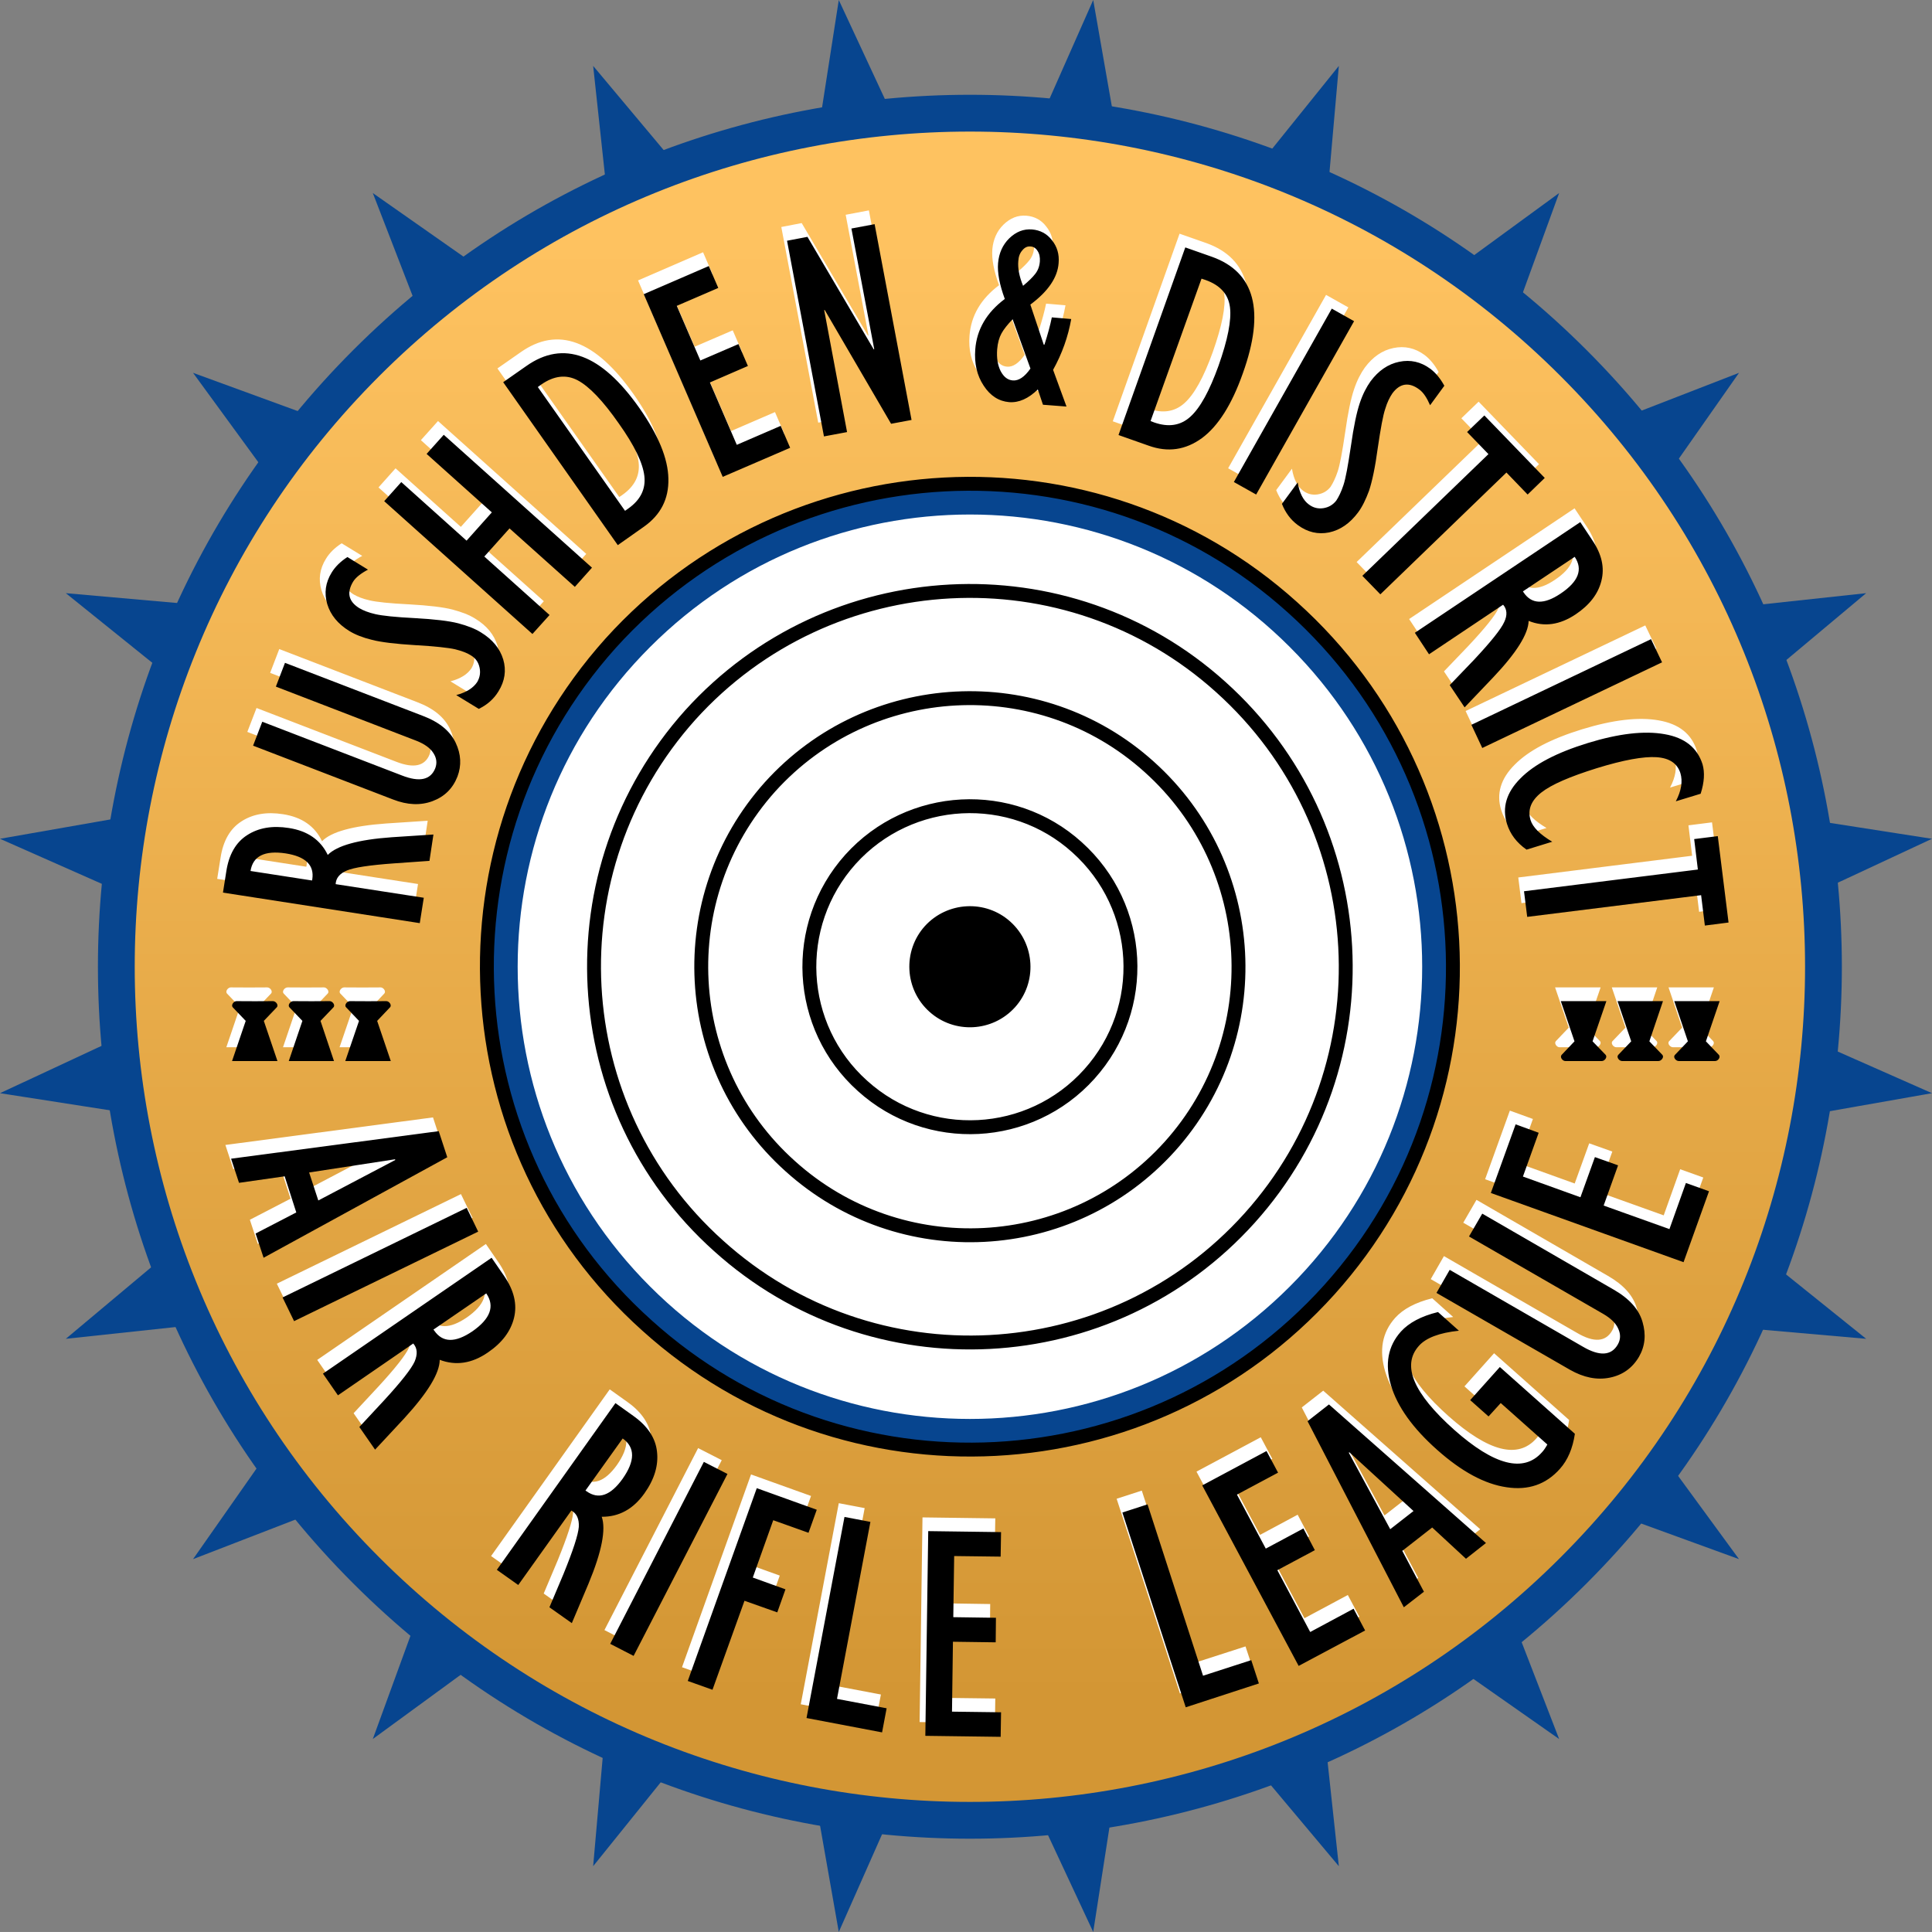 <?xml version="1.0" standalone="no"?>
<!DOCTYPE svg PUBLIC "-//W3C//DTD SVG 1.1//EN" "http://www.w3.org/Graphics/SVG/1.1/DTD/svg11.dtd">
<!--Generator: Xara Designer (www.xara.com), SVG filter version: 6.6.0.9-->
<svg fill="none" fill-rule="evenodd" stroke="black" stroke-width="0.501" stroke-linejoin="bevel" stroke-miterlimit="10" font-family="Times New Roman" font-size="16" style="font-variant-ligatures:none" xmlns:xlink="http://www.w3.org/1999/xlink" xmlns="http://www.w3.org/2000/svg" version="1.1" overflow="visible" width="570.058pt" height="570.05pt" viewBox="0 -570.05 570.058 570.05">
 <rect x="0" y="-570.05" width="570.058" height="570.05" fill="#808080" stroke="none"/>
 <defs>
  <linearGradient id="LinearGradient" gradientUnits="userSpaceOnUse" x1="0" y1="0" x2="429.638" y2="0" gradientTransform="translate(736.023 498.489) rotate(-90)">
   <stop offset="0" stop-color="#fec260"/>
   <stop offset="1" stop-color="#d39634"/>
  </linearGradient>
  <style type="text/css">@import url('https://themes.googleusercontent.com/fonts/css?family=Open Sans:400,600');</style>
 </defs>
 <g id="Layer 1" transform="scale(1 -1)">
  <g id="Group" stroke-linejoin="miter" stroke-linecap="round" stroke="none" stroke-width="3.106" fill="#07458f">
   <path d="M 330.842,522.8 L 330.807,522.974 C 321.65,524.568 312.451,525.666 303.157,526.209 L 303.052,525.958 L 322.565,570.05 L 330.842,522.8 Z M 239.984,521.791 L 247.492,570.05 L 268.135,525.708 L 268.101,525.829 C 258.686,525.018 249.305,523.74 240.028,521.851 L 239.984,521.791 Z M 365.742,514.187 L 365.568,513.989 L 395.04,550.606 L 390.958,504.238 C 382.717,508.034 374.268,511.348 365.742,514.187 Z M 180.325,501.397 L 175.018,550.606 L 206.741,512.737 C 197.758,509.587 188.92,505.868 180.298,501.63 L 180.325,501.397 Z M 423.295,486.243 L 460.043,513.091 L 444.507,470.494 C 437.673,476.19 430.596,481.418 423.295,486.243 Z M 127.898,466.842 L 109.999,513.091 L 150.809,484.473 C 142.922,479.124 135.251,473.237 127.898,466.842 Z M 471.865,444.042 L 513.117,460.043 L 487.848,424.003 C 482.929,430.882 477.603,437.587 471.865,444.042 Z M 86.249,419.931 L 56.958,460.043 L 104.147,442.8 L 103.862,442.929 C 97.425,435.603 91.53,427.983 86.111,420.085 L 86.249,419.931 Z M 507.99,390.424 L 550.632,395.031 L 517.863,367.589 C 514.981,375.322 511.684,382.951 507.99,390.424 Z M 57.639,364.257 L 19.417,395.031 L 68.842,390.658 C 64.56,382.045 60.841,373.224 57.639,364.257 Z M 528.763,328.986 L 570.058,322.557 L 532.259,304.934 C 531.491,312.995 530.333,320.987 528.763,328.986 Z M 44.375,302.924 L 0,322.557 L 48.38,331.041 C 46.481,321.737 45.118,312.356 44.281,302.95 L 44.375,302.924 Z M 532.715,263.993 L 570.058,247.493 L 529.885,240.416 C 531.179,248.235 532.163,256.097 532.715,263.993 Z M 46.904,240.183 L 0,247.493 L 43.746,267.877 C 44.263,258.582 45.325,249.375 46.904,240.183 Z M 550.632,175.019 L 510.675,178.522 C 513.962,185.607 516.905,192.804 519.451,200.079 L 550.632,175.019 Z M 19.417,175.019 L 55.526,205.274 C 58.347,196.687 61.627,188.204 65.39,179.945 L 19.417,175.019 Z M 513.117,110.007 L 475.655,123.643 C 480.658,129.589 485.379,135.674 489.721,141.974 L 513.117,110.007 Z M 56.958,110.007 L 83.245,147.523 C 88.026,140.23 93.256,133.085 98.926,126.224 L 56.958,110.007 Z M 460.043,56.932 L 427.368,79.836 C 433.669,84.178 439.804,88.821 445.767,93.809 L 460.043,56.932 Z M 109.999,56.932 L 125.266,98.788 C 131.694,93.032 138.383,87.648 145.287,82.72 L 109.999,56.932 Z M 395.04,19.409 L 369.133,50.278 C 376.495,52.825 383.692,55.75 390.769,58.978 L 395.04,19.409 Z M 175.018,19.409 L 178.797,62.447 C 186.254,58.702 193.883,55.371 201.624,52.445 L 175.018,19.409 Z M 322.565,0 L 305.183,37.238 C 313.073,37.791 320.933,38.672 328.771,40 L 322.565,0 Z M 247.492,0 L 240.2,41.407 C 248.174,39.846 256.166,38.628 264.26,37.851 L 247.492,0 Z" marker-start="none" marker-end="none"/>
  </g>
  <g id="Group_1" stroke-linejoin="round" stroke-linecap="round" stroke="none" stroke-width="3.082" fill="#07458f">
   <ellipse rx="132.938" ry="132.938" transform="translate(288.045 284.878) rotate(135)"/>
  </g>
  <g id="Group_2" stroke-linejoin="miter" stroke-linecap="round" stroke="none" stroke-width="2.986" fill="#000000">
   <path d="M 390.337,180.653 C 447.874,238.129 447.874,331.48 390.337,388.974 C 332.835,446.476 239.501,446.476 181.99,388.974 C 124.498,331.48 124.498,238.129 181.99,180.653 C 239.501,123.117 332.835,123.117 390.337,180.653 Z" marker-start="none" marker-end="none"/>
  </g>
  <g id="Group_3" stroke-linejoin="round" stroke-linecap="round" stroke="none" stroke-width="3.875" fill="#ffffff">
   <ellipse rx="166.588" ry="166.588" transform="translate(286.172 284.801) rotate(135)"/>
  </g>
  <g id="Group_4" stroke-linejoin="miter" stroke-linecap="round" stroke="#07458f" stroke-width="10.857" fill="url(#LinearGradient)">
   <path d="M 108.064,106.684 C 9.744,204.982 9.744,364.638 108.064,462.925 C 206.371,561.23 366.018,561.23 464.296,462.925 C 562.61,364.638 562.61,204.982 464.296,106.684 C 366.018,8.371 206.371,8.371 108.064,106.684 Z M 384.4,186.6 C 438.613,240.804 438.613,328.814 384.4,382.993 C 330.203,437.224 242.177,437.224 187.989,382.993 C 133.757,328.814 133.757,240.804 187.989,186.6 C 242.177,132.394 330.203,132.394 384.4,186.6 Z" marker-start="none" marker-end="none"/>
  </g>
  <g id="Group_5" stroke-linejoin="miter" stroke-linecap="round" stroke="none" stroke-width="3.082" fill="#ffffff">
   <path d="M 312.995,454.156 L 306.047,454.692 L 304.529,459.206 C 301.75,456.496 298.944,455.245 296.062,455.443 C 293.034,455.701 290.496,457.298 288.545,460.327 C 286.561,463.321 285.757,466.886 286.069,470.995 C 286.51,476.914 289.442,481.894 294.784,485.898 C 293.223,490.161 292.575,493.656 292.8,496.469 C 293.059,499.386 294.13,501.855 296.096,503.779 C 298.091,505.712 300.318,506.61 302.854,506.402 C 305.21,506.204 307.221,505.169 308.688,503.236 C 310.225,501.345 310.897,499.076 310.664,496.469 C 310.354,492.198 307.557,488.134 302.32,484.242 L 306.281,472.409 L 306.47,472.409 C 307.479,475.508 308.196,478.2 308.662,480.461 L 314.384,479.969 C 313.469,474.782 311.701,469.777 309.033,464.987 L 312.995,454.156 Z M 302.353,465.368 L 297.098,479.9 C 295.613,478.356 294.508,476.991 293.802,475.74 C 293.128,474.524 292.689,472.945 292.542,471.019 C 292.335,468.474 292.689,466.359 293.542,464.624 C 294.466,462.89 295.631,461.967 297.132,461.863 C 298.875,461.709 300.61,462.882 302.353,465.368 Z M 303.752,493.285 C 304.555,494.287 305.012,495.495 305.123,496.961 C 305.201,498.188 305.012,499.232 304.468,500.034 C 303.95,500.898 303.268,501.345 302.371,501.381 C 301.456,501.475 300.654,501.096 299.955,500.259 C 299.247,499.464 298.85,498.395 298.772,497.083 C 298.583,494.95 299.057,492.517 300.18,489.764 C 301.801,491.127 302.983,492.285 303.752,493.285 Z M 337.211,442.61 L 328.339,445.743 L 348.042,501.096 L 355.938,498.326 C 368.581,493.794 371.627,482.333 365.016,463.943 C 361.772,454.726 357.715,448.357 352.952,444.846 C 348.128,441.323 342.924,440.555 337.211,442.61 Z M 349.534,451.145 C 352.426,453.751 355.169,458.765 357.828,466.136 C 360.581,473.912 361.72,479.659 361.219,483.498 C 360.719,487.305 358.345,489.946 354.047,491.49 L 352.831,491.888 L 337.797,449.876 L 338.85,449.471 C 343.096,447.97 346.67,448.547 349.534,451.145 Z M 241.425,445.345 L 248.243,446.605 L 241.494,482.618 L 241.667,482.627 L 261.232,449.065 L 267.282,450.195 L 256.373,507.974 L 249.53,506.679 L 256.252,471.072 L 256.105,471.019 L 236.55,504.229 L 230.534,503.071 L 241.425,445.345 Z M 211.557,433.409 L 231.458,441.98 L 228.67,448.46 L 215.708,442.86 L 207.767,461.259 L 218.997,466.127 L 216.2,472.582 L 204.955,467.741 L 197.999,483.87 L 210.245,489.143 L 207.449,495.616 L 188.265,487.305 L 211.557,433.409 Z M 368.951,428.197 L 397.845,479.347 L 391.27,483.041 L 362.375,431.882 L 368.951,428.197 Z M 180.583,413.268 L 146.772,461.337 L 153.597,466.1 C 164.575,473.85 175.664,469.725 186.936,453.751 C 192.545,445.777 195.418,438.82 195.513,432.875 C 195.66,426.885 193.235,422.173 188.281,418.679 L 180.583,413.268 Z M 182.723,423.391 L 183.638,424.021 C 187.306,426.6 188.878,429.802 188.428,433.679 C 187.98,437.535 185.495,442.697 180.919,449.126 C 176.225,455.839 172.17,460.103 168.717,461.916 C 165.343,463.667 161.796,463.252 158.042,460.665 L 156.997,459.912 L 182.723,423.391 Z M 399.01,422.899 C 400.244,424.538 401.297,426.713 402.272,429.337 C 403.152,432.004 404.067,436.188 404.835,441.936 C 405.681,447.676 406.363,451.533 407.035,453.457 C 407.614,455.408 408.382,456.935 409.142,458.057 C 411.377,461.061 414.078,461.458 417.098,459.171 C 418.28,458.316 419.3,456.772 420.275,454.546 L 424.477,460.284 C 423.304,462.442 421.905,464.125 420.309,465.323 C 417.521,467.361 414.459,468.051 411.17,467.361 C 407.881,466.704 405.025,464.729 402.695,461.578 C 401.53,459.939 400.408,457.833 399.52,455.149 C 398.613,452.491 397.734,448.331 396.912,442.506 C 396.05,436.681 395.351,432.875 394.695,430.933 C 394.057,429 393.314,427.515 392.599,426.402 C 391.631,425.159 390.354,424.418 388.784,424.168 C 387.221,423.934 385.814,424.28 384.538,425.219 C 382.837,426.462 381.724,428.637 381.207,431.753 L 376.555,425.435 C 377.582,422.812 379.152,420.706 381.24,419.178 C 384.124,417.047 387.213,416.357 390.466,417.014 C 393.797,417.72 396.612,419.688 399.01,422.899 Z M 405.594,398.743 L 442.799,434.679 L 449.056,428.197 L 454.104,433.091 L 436.283,451.533 L 431.191,446.632 L 437.492,440.107 L 400.288,404.214 L 405.594,398.743 Z M 430.449,365.38 L 426.056,371.946 L 433.255,379.464 C 438.199,384.737 441.202,388.465 442.142,390.562 C 443.111,392.591 442.988,394.35 441.815,395.688 L 419.964,381.06 L 415.778,387.395 L 464.59,420.06 L 468.111,414.769 C 470.934,410.574 471.814,406.615 470.803,402.713 C 469.863,398.839 467.282,395.568 463.209,392.831 C 458.549,389.716 453.94,389.061 449.35,390.916 C 449.245,387.075 445.776,381.517 438.967,374.329 L 430.449,365.38 Z M 458.765,398.95 C 464.055,402.489 465.445,406.096 462.933,409.815 L 447.667,399.607 L 447.865,399.313 C 450.238,395.793 453.871,395.662 458.765,398.95 Z M 155.418,387.05 L 160.458,392.651 L 141.214,409.884 L 148.644,418.205 L 167.924,400.943 L 172.981,406.615 L 129.243,445.819 L 124.186,440.176 L 143.432,422.917 L 135.974,414.589 L 116.713,431.866 L 111.681,426.23 L 155.418,387.05 Z M 145.398,370.143 C 147.271,373.147 147.747,376.322 146.779,379.533 C 145.821,382.751 143.639,385.445 140.194,387.525 C 138.468,388.611 136.242,389.466 133.525,390.19 C 130.797,390.898 126.568,391.399 120.761,391.727 C 114.927,392.012 111.068,392.426 109.04,392.909 C 107.073,393.35 105.501,393.971 104.319,394.67 C 101.126,396.663 100.549,399.235 102.499,402.489 C 103.292,403.731 104.751,404.896 106.884,406.027 L 100.807,409.746 C 98.727,408.401 97.2,406.864 96.182,405.19 C 94.325,402.204 93.911,399.115 94.853,395.877 C 95.837,392.651 98.011,390.001 101.368,387.921 C 103.085,386.868 105.321,385.988 108.048,385.323 C 110.732,384.624 114.996,384.107 120.872,383.744 C 126.715,383.408 130.581,382.984 132.574,382.544 C 134.507,382.053 136.113,381.475 137.201,380.767 C 138.582,379.947 139.426,378.798 139.78,377.255 C 140.143,375.71 139.927,374.286 139.134,372.904 C 137.976,371.127 135.941,369.815 132.911,369.014 L 139.573,364.939 C 142.102,366.173 144.053,367.9 145.398,370.143 Z M 435.671,353.402 L 488.728,378.687 L 485.457,385.514 L 432.451,360.254 L 435.671,353.402 Z M 125.903,337.712 C 129.468,339.033 131.902,341.458 133.282,344.96 C 134.507,348.223 134.36,351.572 132.757,354.972 C 131.125,358.39 127.983,361.013 123.108,362.868 L 82.399,378.54 L 79.707,371.515 L 121.226,355.515 C 123.582,354.575 125.23,353.402 126.172,351.926 C 127.13,350.458 127.31,348.982 126.749,347.454 C 125.395,344.021 122.133,343.252 116.911,345.288 L 75.694,361.151 L 72.975,354.092 L 114.27,338.211 C 118.517,336.563 122.382,336.408 125.903,337.712 Z M 448.736,323.412 L 456.313,325.741 C 452.706,327.881 450.557,330.039 449.911,332.119 C 448.978,335.149 450.065,337.85 453.078,340.266 C 456.115,342.647 461.569,344.987 469.44,347.437 C 477.371,349.888 483.275,350.941 487.045,350.692 C 490.877,350.449 493.215,348.879 494.121,345.978 C 494.856,343.562 494.398,340.774 492.767,337.668 L 500.094,339.903 C 501.189,343.321 501.345,346.194 500.655,348.585 C 499.136,353.471 495.426,356.448 489.445,357.492 C 483.482,358.553 475.938,357.664 466.808,354.867 C 457.651,352.046 451.04,348.603 446.925,344.417 C 442.799,340.309 441.452,335.822 442.955,331.005 C 443.895,328.003 445.776,325.474 448.736,323.412 Z M 122.166,301.724 L 64.086,310.733 L 65.079,316.974 C 65.838,321.945 67.884,325.543 71.216,327.674 C 74.563,329.858 78.68,330.575 83.521,329.807 C 89.052,328.952 92.885,326.294 95.017,321.84 C 97.726,324.61 104.009,326.354 113.898,327.071 L 126.197,327.881 L 125.032,320.098 L 114.633,319.373 C 107.34,318.854 102.715,318.139 100.643,317.257 C 98.503,316.351 97.416,314.988 97.347,313.229 L 123.34,309.214 L 122.166,301.724 Z M 90.373,314.316 L 90.451,314.634 C 91.09,318.847 88.484,321.383 82.624,322.307 C 76.375,323.247 72.924,321.522 72.233,317.119 L 90.373,314.316 Z M 501.345,301.017 L 508.335,301.915 L 505.151,327.407 L 498.196,326.527 L 499.283,317.551 L 447.985,311.14 L 448.927,303.572 L 500.232,309.974 L 501.345,301.017 Z M 505.48,262.862 L 501.665,266.841 L 505.696,278.708 L 492.318,278.708 L 496.339,266.841 L 492.525,262.862 C 491.852,262.216 492.75,261.043 493.647,261.043 L 504.366,261.043 C 505.255,261.043 506.083,262.216 505.48,262.862 Z M 488.797,262.862 L 484.983,266.841 L 488.986,278.708 L 475.584,278.708 L 479.607,266.841 L 475.8,262.862 C 475.162,262.216 476.051,261.043 476.922,261.043 L 487.65,261.043 C 488.512,261.043 489.41,262.216 488.797,262.862 Z M 472.081,262.862 L 468.215,266.841 L 472.279,278.708 L 458.843,278.708 L 462.882,266.841 L 459.083,262.862 C 458.48,262.216 459.335,261.043 460.154,261.043 L 470.934,261.043 C 471.805,261.043 472.66,262.216 472.081,262.862 Z M 113.606,261.043 L 109.601,272.891 L 113.382,276.886 C 114.003,277.525 113.139,278.708 112.32,278.708 L 106.926,278.681 L 101.549,278.708 C 100.696,278.708 99.789,277.525 100.428,276.886 L 104.243,272.891 L 100.186,261.043 L 113.606,261.043 Z M 96.855,261.043 L 92.885,272.891 L 96.69,276.886 C 97.32,277.525 96.423,278.708 95.594,278.708 L 90.201,278.681 L 84.868,278.708 C 83.971,278.708 83.098,277.525 83.71,276.886 L 87.527,272.891 L 83.503,261.043 L 96.855,261.043 Z M 80.172,261.043 L 76.151,272.891 L 79.965,276.886 C 80.579,277.525 79.733,278.708 78.836,278.708 L 73.494,278.681 L 68.092,278.708 C 67.254,278.708 66.391,277.525 66.987,276.886 L 70.809,272.891 L 66.78,261.043 L 80.172,261.043 Z M 76.082,202.996 L 73.726,210.142 L 85.73,216.365 L 82.296,227.014 L 68.833,225.098 L 66.504,232.218 L 127.76,240.347 L 130.278,232.649 L 76.082,202.996 Z M 92.23,219.903 L 114.927,231.839 L 114.865,232.046 L 89.511,228.162 L 92.23,219.903 Z M 495.054,201.684 L 502.572,222.613 L 495.753,225.054 L 490.895,211.444 L 471.477,218.401 L 475.731,230.267 L 468.914,232.701 L 464.632,220.843 L 447.667,226.953 L 452.301,239.882 L 445.5,242.349 L 438.199,222.104 L 495.054,201.684 Z M 85.084,184.287 L 139.41,210.712 L 136.01,217.719 L 81.684,191.285 L 85.084,184.287 Z M 108.988,146.383 L 104.337,153.063 L 111.647,160.926 C 116.713,166.43 119.699,170.254 120.657,172.385 C 121.563,174.551 121.458,176.295 120.242,177.702 L 98.011,162.4 L 93.601,168.795 L 143.363,202.996 L 147.039,197.645 C 149.972,193.392 150.947,189.266 149.972,185.271 C 149.014,181.309 146.469,177.918 142.258,175.043 C 137.553,171.79 132.808,171.073 128.052,172.877 C 128.027,168.908 124.513,163.195 117.637,155.677 L 108.988,146.383 Z M 137.684,181.283 C 142.973,184.959 144.398,188.662 141.784,192.477 L 126.197,181.801 L 126.448,181.481 C 128.916,177.918 132.634,177.858 137.684,181.283 Z M 481.91,173.774 C 483.714,176.925 484.043,180.334 482.945,184.044 C 481.91,187.765 479.053,190.931 474.454,193.581 L 435.653,216.02 L 431.752,209.28 L 471.348,186.435 C 473.635,185.106 475.127,183.623 475.826,181.991 C 476.534,180.385 476.499,178.833 475.646,177.382 C 473.746,174.095 470.295,173.852 465.34,176.753 L 426.047,199.424 L 422.157,192.632 L 461.535,169.953 C 465.592,167.639 469.491,166.845 473.297,167.613 C 477.104,168.39 479.959,170.461 481.91,173.774 Z M 458.575,140.696 C 460.878,143.285 462.354,146.746 462.993,151.061 L 440.848,170.763 L 432.106,160.986 L 437.508,156.161 L 441.107,160.131 L 454.872,147.886 C 454.278,146.841 453.768,146.116 453.302,145.615 C 447.883,139.496 439.227,141.722 427.43,152.183 C 415.33,162.961 411.834,171.247 416.944,176.967 C 419.015,179.341 422.976,180.851 428.775,181.456 L 422.596,186.979 C 417.599,185.745 414,183.786 411.671,181.214 C 407.812,176.925 406.864,171.592 408.727,165.326 C 410.627,159.035 415.14,152.727 422.286,146.383 C 429.517,139.919 436.361,136.217 442.834,135.276 C 449.245,134.292 454.492,136.113 458.575,140.696 Z M 167.035,95.172 L 160.424,99.859 L 164.575,109.688 C 167.405,116.644 168.899,121.236 169.088,123.574 C 169.218,125.93 168.476,127.527 166.888,128.406 L 151.223,106.444 L 144.899,110.922 L 179.91,160.104 L 185.166,156.352 C 189.412,153.339 191.741,149.783 192.173,145.753 C 192.632,141.722 191.38,137.616 188.454,133.49 C 185.141,128.82 180.919,126.518 175.854,126.569 C 177.149,122.848 175.88,116.273 171.954,106.858 L 167.035,95.172 Z M 182.008,137.754 C 185.709,143.034 185.771,147.022 182.042,149.68 L 171.057,134.292 L 171.375,134.102 C 174.896,131.575 178.461,132.817 182.008,137.754 Z M 412.524,99.859 L 384.106,154.771 L 390.432,159.717 L 436.758,118.827 L 430.855,114.184 L 420.896,123.401 L 412.059,116.515 L 418.454,104.458 L 412.524,99.859 Z M 408.511,122.901 L 415.39,128.268 L 396.473,145.59 L 396.275,145.485 L 408.511,122.901 Z M 185.252,85.523 L 212.955,139.212 L 205.99,142.776 L 178.348,89.079 L 185.252,85.523 Z M 381.492,82.573 L 401.099,93.014 L 397.689,99.427 L 384.892,92.575 L 375.19,110.81 L 386.273,116.713 L 382.888,123.117 L 371.79,117.17 L 363.282,133.102 L 375.415,139.582 L 372.006,145.969 L 353.038,135.828 L 381.492,82.573 Z M 208.536,75.53 L 217.977,101.792 L 227.652,98.356 L 230.077,105.157 L 220.42,108.635 L 226.461,125.549 L 236.869,121.839 L 239.302,128.649 L 221.602,135 L 201.236,78.119 L 208.536,75.53 Z M 348.171,70.361 L 369.763,77.395 L 367.501,84.256 L 353.279,79.673 L 336.899,130.228 L 329.477,127.82 L 348.171,70.361 Z M 258.573,62.948 L 259.92,70.067 L 245.275,72.838 L 255.13,125.066 L 247.492,126.518 L 236.274,67.186 L 258.573,62.948 Z M 293.568,61.646 L 293.671,68.885 L 279.208,69.067 L 279.484,89.692 L 292.101,89.529 L 292.17,96.76 L 279.587,96.951 L 279.847,114.979 L 293.551,114.814 L 293.671,122.038 L 272.192,122.323 L 271.346,61.938 L 293.568,61.646 Z" marker-start="none" marker-end="none"/>
  </g>
  <g id="Group_6" stroke-linejoin="miter" stroke-linecap="round" stroke="#000000" stroke-width="4.099">
   <path d="M 275.61,273.047 C 269.11,278.872 268.575,288.9 274.383,295.39 C 280.252,301.862 290.289,302.405 296.744,296.58 C 303.251,290.721 303.787,280.701 297.986,274.237 C 292.101,267.714 282.074,267.213 275.61,273.047 Z M 254.509,249.633 C 235.047,267.075 233.468,297.029 250.953,316.507 C 268.473,335.924 298.479,337.514 317.802,320.036 C 337.322,302.501 338.901,272.571 321.417,253.129 C 303.916,233.658 273.891,232.122 254.509,249.633 Z M 233.183,225.945 C 200.631,255.113 197.974,305.219 227.202,337.875 C 256.502,370.332 306.711,372.966 339.092,343.778 C 371.721,314.471 374.38,264.314 345.176,231.786 C 315.86,199.226 265.65,196.654 233.183,225.945 Z M 212.031,202.444 C 166.508,243.238 162.753,313.392 203.643,359.045 C 244.644,404.466 314.936,408.167 360.235,367.304 C 405.855,326.285 409.607,256.157 368.71,210.642 C 327.718,165.059 257.435,161.46 212.031,202.444 Z M 190.922,178.927 C 132.349,231.416 127.604,321.539 180.118,380.197 C 232.814,438.589 323.126,443.334 381.354,390.856 C 440.029,338.126 444.767,247.967 392.245,189.508 C 339.549,130.96 249.254,126.293 190.922,178.927 Z" marker-start="none" marker-end="none"/>
  </g>
  <g id="Group_7" stroke-linejoin="miter" stroke-linecap="round" stroke="none" stroke-width="11.134" fill="#000000">
   <ellipse rx="14.307" ry="14.307" transform="translate(286.172 284.801) rotate(135)"/>
  </g>
  <g id="Group_8" stroke-linejoin="miter" stroke-linecap="round" stroke="none" stroke-width="3.082" fill="#000000">
   <path d="M 314.685,450.092 L 307.739,450.627 L 306.221,455.14 C 303.442,452.439 300.627,451.179 297.762,451.395 C 294.724,451.653 292.197,453.25 290.237,456.271 C 288.251,459.266 287.449,462.829 287.761,466.938 C 288.2,472.85 291.135,477.838 296.477,481.841 C 294.914,486.105 294.259,489.599 294.492,492.414 C 294.751,495.331 295.82,497.789 297.788,499.724 C 299.781,501.657 302.008,502.554 304.555,502.347 C 306.902,502.14 308.913,501.114 310.38,499.179 C 311.915,497.281 312.589,495.019 312.356,492.414 C 312.046,488.15 309.249,484.068 304.019,480.176 L 307.971,468.345 L 308.17,468.345 C 309.171,471.442 309.897,474.143 310.354,476.406 L 316.075,475.914 C 315.161,470.727 313.391,465.722 310.725,460.923 L 314.685,450.092 Z M 304.045,461.302 L 298.79,475.853 C 297.296,474.299 296.201,472.945 295.501,471.676 C 294.829,470.458 294.379,468.879 294.223,466.964 C 294.034,464.426 294.379,462.312 295.243,460.569 C 296.165,458.834 297.323,457.91 298.833,457.799 C 300.567,457.652 302.311,458.826 304.045,461.302 Z M 305.444,489.221 C 306.246,490.23 306.711,491.447 306.824,492.906 C 306.893,494.14 306.711,495.175 306.168,495.979 C 305.642,496.832 304.969,497.281 304.063,497.324 C 303.148,497.411 302.344,497.048 301.654,496.193 C 300.939,495.4 300.532,494.329 300.463,493.026 C 300.273,490.904 300.748,488.452 301.87,485.716 C 303.502,487.072 304.675,488.228 305.444,489.221 Z M 338.91,438.553 L 330.03,441.686 L 349.732,497.048 L 357.63,494.269 C 370.271,489.739 373.318,478.278 366.708,459.888 C 363.462,450.671 359.407,444.301 354.644,440.78 C 349.827,437.277 344.615,436.5 338.91,438.553 Z M 351.226,447.088 C 354.125,449.696 356.862,454.708 359.518,462.07 C 362.273,469.855 363.411,475.602 362.91,479.443 C 362.411,483.249 360.037,485.889 355.739,487.426 L 354.522,487.831 L 339.489,445.819 L 340.542,445.405 C 344.797,443.913 348.36,444.483 351.226,447.088 Z M 243.117,441.281 L 249.935,442.559 L 243.186,478.563 L 243.351,478.57 L 262.924,445.009 L 268.963,446.14 L 258.065,503.908 L 251.22,502.623 L 257.952,467.015 L 257.805,466.964 L 238.249,500.163 L 232.226,499.016 L 243.117,441.281 Z M 213.247,429.345 L 233.141,437.923 L 230.353,444.396 L 217.4,438.796 L 209.468,457.202 L 220.678,462.061 L 217.892,468.525 L 206.647,463.684 L 199.691,479.806 L 211.936,485.088 L 209.141,491.55 L 189.947,483.249 L 213.247,429.345 Z M 370.643,424.133 L 399.537,475.283 L 392.96,478.985 L 364.067,427.827 L 370.643,424.133 Z M 182.284,409.202 L 148.471,457.28 L 155.289,462.045 C 166.267,469.786 177.365,465.668 188.626,449.696 C 194.237,441.722 197.11,434.756 197.214,428.82 C 197.36,422.821 194.928,418.109 189.973,414.622 L 182.284,409.202 Z M 184.424,419.325 L 185.33,419.964 C 188.998,422.545 190.577,425.747 190.12,429.622 C 189.67,433.47 187.185,438.631 182.612,445.06 C 177.926,451.784 173.86,456.047 170.409,457.859 C 167.035,459.611 163.488,459.206 159.725,456.608 L 158.689,455.848 L 184.424,419.325 Z M 400.711,418.842 C 401.936,420.483 402.989,422.648 403.964,425.281 C 404.844,427.947 405.759,432.124 406.527,437.881 C 407.373,443.619 408.064,447.469 408.727,449.402 C 409.306,451.361 410.074,452.871 410.843,453.993 C 413.069,456.995 415.778,457.394 418.79,455.115 C 419.973,454.252 420.99,452.715 421.966,450.48 L 426.169,456.227 C 424.996,458.378 423.598,460.068 422.001,461.259 C 419.213,463.304 416.158,463.987 412.862,463.304 C 409.574,462.64 406.726,460.681 404.387,457.523 C 403.221,455.882 402.1,453.777 401.21,451.092 C 400.313,448.435 399.424,444.267 398.605,438.459 C 397.734,432.625 397.043,428.82 396.387,426.878 C 395.748,424.943 395.015,423.451 394.289,422.356 C 393.314,421.104 392.054,420.361 390.484,420.111 C 388.914,419.87 387.506,420.223 386.228,421.173 C 384.529,422.398 383.425,424.582 382.897,427.698 L 378.246,421.38 C 379.281,418.757 380.844,416.651 382.933,415.123 C 385.823,412.992 388.896,412.302 392.158,412.948 C 395.489,413.665 398.311,415.633 400.711,418.842 Z M 407.287,394.686 L 444.491,430.623 L 450.746,424.133 L 455.796,429.027 L 437.976,447.469 L 432.883,442.575 L 439.183,436.059 L 401.978,400.15 L 407.287,394.686 Z M 432.15,361.332 L 427.757,367.9 L 434.954,375.398 C 439.891,380.68 442.895,384.409 443.834,386.505 C 444.801,388.534 444.689,390.286 443.507,391.624 L 421.647,376.995 L 417.47,383.338 L 466.282,415.994 L 469.794,410.705 C 472.633,406.519 473.504,402.549 472.504,398.656 C 471.555,394.791 468.974,391.502 464.909,388.776 C 460.25,385.661 455.632,384.995 451.04,386.85 C 450.947,383.02 447.477,377.471 440.668,370.272 L 432.15,361.332 Z M 460.457,394.893 C 465.746,398.425 467.135,402.032 464.632,405.751 L 449.357,395.559 L 449.557,395.247 C 451.922,391.736 455.563,391.606 460.457,394.893 Z M 157.102,382.984 L 162.15,388.585 L 142.904,405.838 L 150.344,414.139 L 169.614,396.888 L 174.671,402.549 L 130.935,441.764 L 125.878,436.119 L 145.122,418.869 L 137.667,410.523 L 118.403,427.809 L 113.364,422.173 L 157.102,382.984 Z M 147.09,366.079 C 148.963,369.09 149.437,372.267 148.48,375.485 C 147.513,378.687 145.329,381.379 141.886,383.468 C 140.161,384.547 137.943,385.409 135.215,386.135 C 132.496,386.834 128.259,387.342 122.451,387.663 C 116.626,387.955 112.76,388.371 110.732,388.845 C 108.772,389.293 107.202,389.905 106.011,390.613 C 102.818,392.599 102.248,395.178 104.19,398.425 C 104.976,399.676 106.443,400.841 108.574,401.97 L 102.508,405.691 C 100.42,404.344 98.892,402.8 97.873,401.135 C 96.018,398.148 95.612,395.058 96.552,391.822 C 97.527,388.585 99.712,385.937 103.061,383.873 C 104.786,382.813 107.013,381.922 109.739,381.259 C 112.424,380.568 116.686,380.043 122.565,379.689 C 128.406,379.351 132.273,378.929 134.266,378.48 C 136.208,377.997 137.814,377.409 138.9,376.703 C 140.272,375.89 141.118,374.743 141.472,373.198 C 141.835,371.646 141.619,370.23 140.824,368.84 C 139.677,367.07 137.631,365.758 134.612,364.957 L 141.274,360.884 C 143.795,362.117 145.743,363.843 147.09,366.079 Z M 437.361,349.345 L 490.411,374.623 L 487.149,381.457 L 434.152,356.188 L 437.361,349.345 Z M 127.595,333.655 C 131.169,334.984 133.594,337.401 134.974,340.905 C 136.208,344.175 136.052,347.515 134.447,350.906 C 132.817,354.324 129.675,356.956 124.79,358.813 L 84.091,374.476 L 81.399,367.459 L 122.917,351.458 C 125.273,350.518 126.922,349.345 127.862,347.869 C 128.82,346.41 129.002,344.927 128.441,343.399 C 127.085,339.955 123.832,339.187 118.603,341.233 L 77.386,357.094 L 74.676,350.035 L 115.962,334.156 C 120.207,332.499 124.074,332.352 127.595,333.655 Z M 450.428,319.355 L 458.005,321.686 C 454.398,323.817 452.249,325.984 451.61,328.072 C 450.677,331.092 451.748,333.802 454.77,336.2 C 457.807,338.592 463.261,340.921 471.132,343.382 C 479.062,345.833 484.965,346.877 488.746,346.635 C 492.569,346.385 494.907,344.822 495.822,341.923 C 496.546,339.507 496.099,336.719 494.467,333.613 L 501.795,335.848 C 502.89,339.264 503.037,342.139 502.356,344.529 C 500.819,349.405 497.116,352.4 491.144,353.427 C 485.172,354.489 477.63,353.616 468.507,350.812 C 459.344,347.991 452.724,344.555 448.607,340.36 C 444.491,336.245 443.144,331.765 444.654,326.95 C 445.596,323.946 447.477,321.417 450.428,319.355 Z M 123.859,297.668 L 65.787,306.678 L 66.771,312.917 C 67.53,317.888 69.566,321.479 72.906,323.619 C 76.255,325.801 80.372,326.509 85.222,325.741 C 90.745,324.895 94.568,322.238 96.708,317.794 C 99.418,320.555 105.701,322.307 115.591,323.014 L 127.889,323.817 L 126.715,316.041 L 116.323,315.309 C 109.04,314.79 104.406,314.082 102.335,313.193 C 100.195,312.296 99.108,310.924 99.039,309.172 L 125.041,305.159 L 123.859,297.668 Z M 92.065,310.25 L 92.143,310.588 C 92.782,314.781 90.175,317.319 84.316,318.242 C 78.068,319.183 74.616,317.465 73.917,313.055 L 92.065,310.25 Z M 503.037,296.952 L 510.027,297.849 L 506.852,323.343 L 499.886,322.47 L 500.975,313.487 L 449.677,307.074 L 450.617,299.515 L 501.933,305.919 L 503.037,296.952 Z M 507.17,258.807 L 503.347,262.793 L 507.395,274.653 L 494.01,274.653 L 498.031,262.793 L 494.226,258.807 C 493.553,258.15 494.442,256.977 495.339,256.977 L 506.066,256.977 C 506.945,256.977 507.783,258.15 507.17,258.807 Z M 490.498,258.807 L 486.666,262.793 L 490.679,274.653 L 477.276,274.653 L 481.306,262.793 L 477.492,258.807 C 476.853,258.15 477.741,256.977 478.614,256.977 L 489.341,256.977 C 490.213,256.977 491.102,258.15 490.498,258.807 Z M 473.764,258.807 L 469.905,262.793 L 473.98,274.653 L 460.533,274.653 L 464.572,262.793 L 460.784,258.807 C 460.172,258.15 461.034,256.977 461.854,256.977 L 472.633,256.977 C 473.497,256.977 474.341,258.15 473.764,258.807 Z M 115.306,256.977 L 111.284,268.826 L 115.072,272.822 C 115.702,273.47 114.831,274.653 114.003,274.653 L 108.618,274.626 L 103.241,274.653 C 102.386,274.653 101.48,273.47 102.128,272.822 L 105.933,268.826 L 101.878,256.977 L 115.306,256.977 Z M 98.547,256.977 L 94.568,268.826 L 98.382,272.822 C 99.012,273.47 98.124,274.653 97.287,274.653 L 91.893,274.626 L 86.558,274.653 C 85.661,274.653 84.799,273.47 85.403,272.822 L 89.226,268.826 L 85.204,256.977 L 98.547,256.977 Z M 81.864,256.977 L 77.843,268.826 L 81.657,272.822 C 82.278,273.47 81.424,274.653 80.535,274.653 L 75.184,274.626 L 69.782,274.653 C 68.954,274.653 68.083,273.47 68.686,272.822 L 72.501,268.826 L 68.47,256.977 L 81.864,256.977 Z M 77.774,198.932 L 75.418,206.086 L 87.422,212.308 L 83.995,222.966 L 70.525,221.041 L 68.185,228.162 L 129.45,236.29 L 131.971,228.592 L 77.774,198.932 Z M 93.92,215.838 L 116.626,227.782 L 116.557,227.989 L 91.21,224.097 L 93.92,215.838 Z M 496.753,197.629 L 504.262,218.556 L 497.444,220.999 L 492.585,207.389 L 473.176,214.337 L 477.432,226.203 L 470.596,228.637 L 466.325,216.786 L 449.357,222.896 L 454.002,235.816 L 447.201,238.301 L 439.891,218.047 L 496.753,197.629 Z M 86.774,180.23 L 141.092,206.648 L 137.7,213.664 L 83.374,187.221 L 86.774,180.23 Z M 110.672,142.319 L 106.029,149.006 L 113.33,156.86 C 118.403,162.375 121.389,166.198 122.349,168.321 C 123.255,170.496 123.159,172.24 121.934,173.636 L 99.712,158.345 L 95.294,164.74 L 145.053,198.932 L 148.738,193.581 C 151.673,189.326 152.639,185.202 151.673,181.214 C 150.698,177.252 148.161,173.852 143.957,170.988 C 139.246,167.733 134.498,167.018 129.744,168.822 C 129.717,164.843 126.206,159.138 119.327,151.613 L 110.672,142.319 Z M 139.375,177.219 C 144.665,180.904 146.088,184.614 143.474,188.42 L 127.889,177.736 L 128.138,177.426 C 130.608,173.852 134.327,173.801 139.375,177.219 Z M 483.602,169.719 C 485.406,172.868 485.733,176.268 484.646,179.98 C 483.602,183.708 480.745,186.883 476.145,189.524 L 437.354,211.954 L 433.444,205.214 L 473.047,182.371 C 475.325,181.051 476.819,179.566 477.51,177.934 C 478.233,176.33 478.182,174.785 477.336,173.318 C 475.446,170.038 471.994,169.797 467.042,172.696 L 427.748,195.367 L 423.847,188.567 L 463.227,165.887 C 467.282,163.582 471.192,162.789 474.98,163.558 C 478.786,164.326 481.651,166.397 483.602,169.719 Z M 460.266,136.649 C 462.57,139.219 464.047,142.682 464.686,146.995 L 442.549,166.698 L 433.798,156.929 L 439.209,152.114 L 442.808,156.067 L 456.565,143.829 C 455.977,142.784 455.467,142.06 454.993,141.559 C 449.582,135.44 440.917,137.658 429.12,148.126 C 417.022,158.906 413.526,167.19 418.634,172.912 C 420.714,175.295 424.676,176.796 430.467,177.408 L 424.297,182.915 C 419.291,181.697 415.693,179.722 413.361,177.159 C 409.513,172.868 408.556,167.544 410.428,161.271 C 412.326,154.969 416.84,148.67 423.976,142.319 C 431.218,135.863 438.052,132.161 444.534,131.221 C 450.947,130.245 456.184,132.049 460.266,136.649 Z M 168.726,91.126 L 162.114,95.802 L 166.267,105.633 C 169.097,112.587 170.598,117.17 170.781,119.517 C 170.91,121.873 170.175,123.47 168.588,124.351 L 152.916,102.378 L 146.598,106.858 L 181.594,156.049 L 186.858,152.286 C 191.104,149.275 193.434,145.728 193.857,141.706 C 194.322,137.658 193.08,133.55 190.154,129.426 C 186.84,124.756 182.612,122.461 177.546,122.512 C 178.84,118.793 177.572,112.217 173.653,102.792 L 168.726,91.126 Z M 183.698,133.706 C 187.401,138.97 187.461,142.958 183.734,145.615 L 172.747,130.245 L 173.067,130.038 C 176.597,127.509 180.153,128.751 183.698,133.706 Z M 414.216,95.802 L 385.805,150.707 L 392.123,155.653 L 438.45,114.763 L 432.556,110.12 L 422.587,119.345 L 413.76,112.449 L 420.146,100.394 L 414.216,95.802 Z M 410.204,118.845 L 417.073,124.204 L 398.164,141.524 L 397.966,141.43 L 410.204,118.845 Z M 186.952,81.459 L 214.646,135.147 L 207.682,138.711 L 180.049,85.015 L 186.952,81.459 Z M 383.182,78.507 L 402.791,88.959 L 399.39,95.379 L 386.591,88.51 L 376.891,106.746 L 387.963,112.656 L 384.589,119.06 L 373.482,113.115 L 364.974,129.045 L 377.107,135.527 L 373.698,141.905 L 354.729,131.764 L 383.182,78.507 Z M 210.228,71.466 L 219.669,97.726 L 229.344,94.301 L 231.76,101.102 L 222.121,104.58 L 228.153,121.494 L 238.561,117.783 L 240.995,124.583 L 223.294,130.953 L 202.935,74.064 L 210.228,71.466 Z M 349.863,66.295 L 371.445,73.33 L 369.194,80.208 L 354.971,75.608 L 338.591,126.173 L 331.169,123.763 L 349.863,66.295 Z M 260.265,58.891 L 261.61,66.003 L 246.967,68.774 L 256.821,121.002 L 249.176,122.461 L 237.973,63.129 L 260.265,58.891 Z M 295.259,57.58 L 295.372,64.821 L 280.898,65.01 L 281.175,85.637 L 293.793,85.463 L 293.862,92.705 L 281.279,92.885 L 281.537,110.922 L 295.252,110.75 L 295.372,117.983 L 273.884,118.275 L 273.029,57.874 L 295.259,57.58 Z" marker-start="none" marker-end="none"/>
  </g>
 </g>
</svg>

